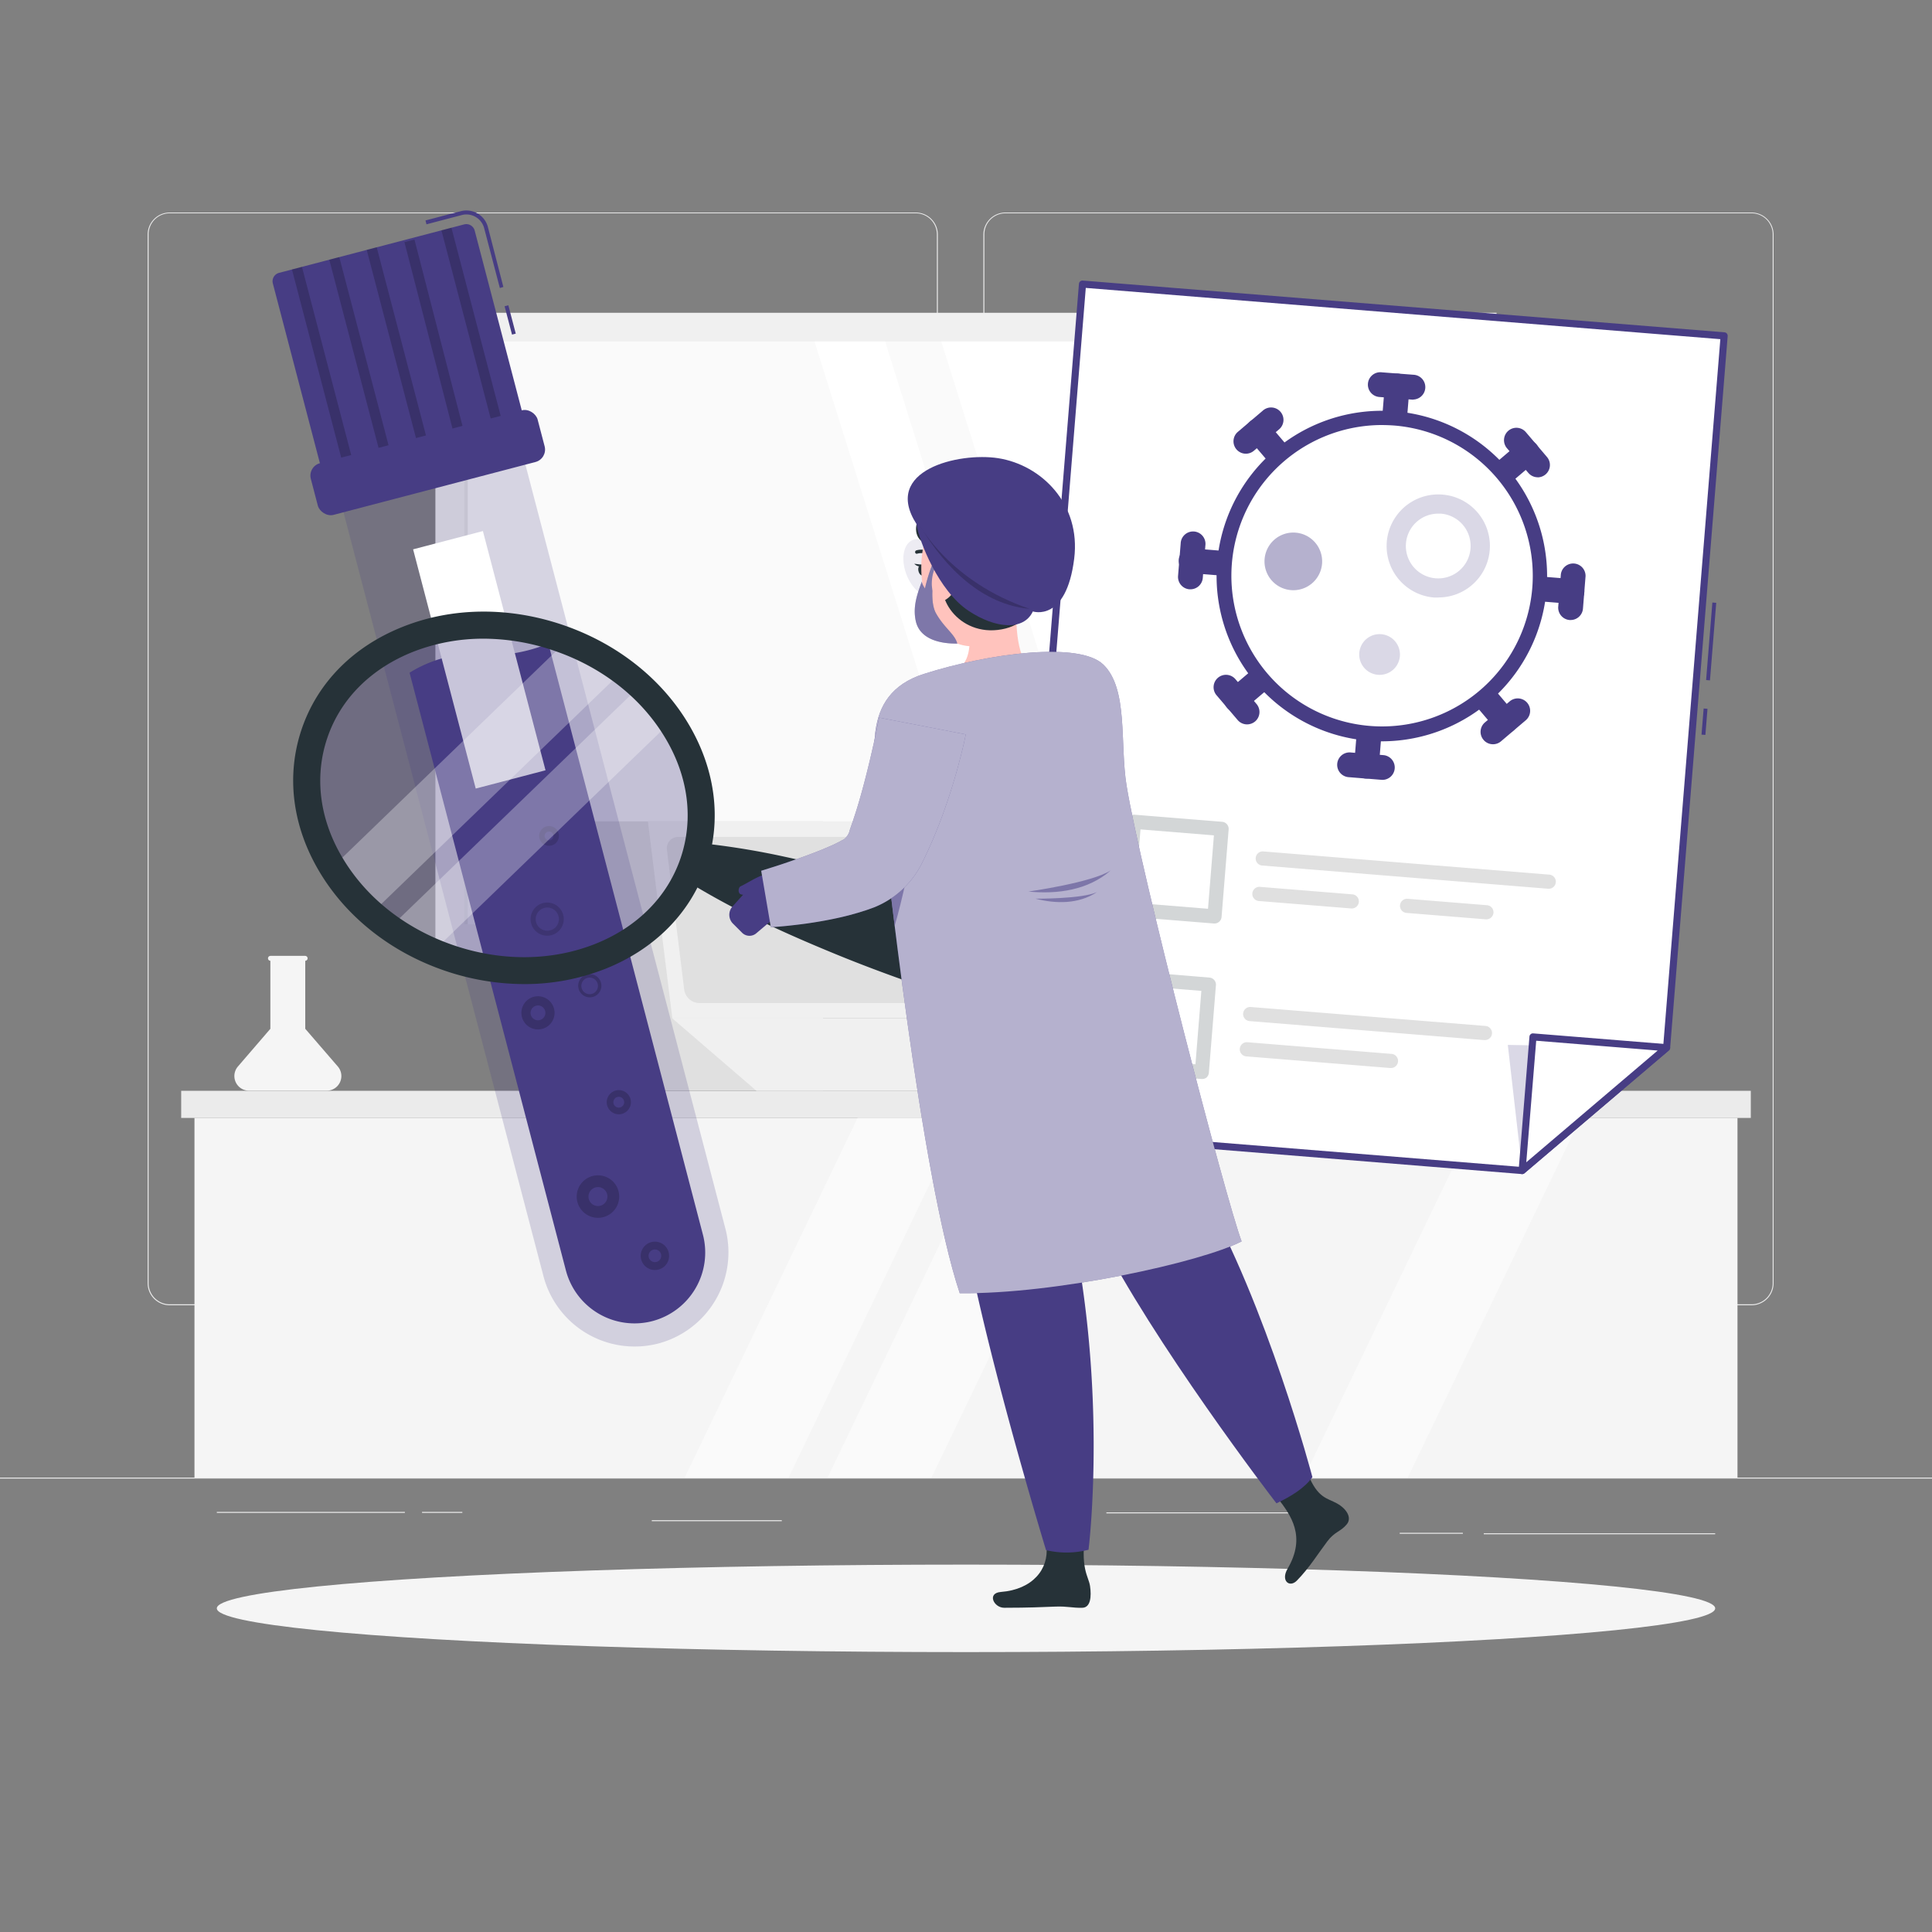 <svg xmlns="http://www.w3.org/2000/svg" viewBox="0 0 500 500"><rect x="0" y="0" width="500" height="500" fill="#808080" stroke="none"/><g id="freepik--background-complete--inject-155"><rect y="382.4" width="500" height="0.25" style="fill:#ebebeb"></rect><rect x="384" y="396.81" width="59.89" height="0.25" style="fill:#ebebeb"></rect><rect x="286.33" y="391.4" width="52.57" height="0.25" style="fill:#ebebeb"></rect><rect x="362.24" y="396.69" width="16.35" height="0.25" style="fill:#ebebeb"></rect><rect x="56.11" y="391.28" width="48.67" height="0.25" style="fill:#ebebeb"></rect><rect x="109.22" y="391.28" width="10.43" height="0.25" style="fill:#ebebeb"></rect><rect x="168.68" y="393.43" width="33.65" height="0.25" style="fill:#ebebeb"></rect><path d="M237,337.8H43.91a5.71,5.71,0,0,1-5.7-5.71V60.66A5.71,5.71,0,0,1,43.91,55H237a5.71,5.71,0,0,1,5.71,5.71V332.09A5.71,5.71,0,0,1,237,337.8ZM43.91,55.2a5.46,5.46,0,0,0-5.45,5.46V332.09a5.46,5.46,0,0,0,5.45,5.46H237a5.47,5.47,0,0,0,5.46-5.46V60.66A5.47,5.47,0,0,0,237,55.2Z" style="fill:#ebebeb"></path><path d="M453.31,337.8H260.21a5.72,5.72,0,0,1-5.71-5.71V60.66A5.72,5.72,0,0,1,260.21,55h193.1A5.71,5.71,0,0,1,459,60.66V332.09A5.71,5.71,0,0,1,453.31,337.8ZM260.21,55.2a5.47,5.47,0,0,0-5.46,5.46V332.09a5.47,5.47,0,0,0,5.46,5.46h193.1a5.47,5.47,0,0,0,5.46-5.46V60.66a5.47,5.47,0,0,0-5.46-5.46Z" style="fill:#ebebeb"></path><rect x="46.89" y="282.3" width="406.22" height="7.02" style="fill:#ebebeb"></rect><rect x="112.69" y="80.95" width="274.63" height="165.68" transform="translate(500 327.58) rotate(180)" style="fill:#f0f0f0"></rect><rect x="174.58" y="33.9" width="150.84" height="259.79" transform="translate(413.79 -86.21) rotate(90)" style="fill:#fafafa"></rect><polygon points="337.82 239.21 290.48 88.37 243.6 88.37 290.94 239.21 337.82 239.21" style="fill:#fff"></polygon><polygon points="276.41 239.21 229.07 88.37 210.79 88.37 258.13 239.21 276.41 239.21" style="fill:#fff"></polygon><rect x="45.16" y="163.32" width="150.84" height="0.94" transform="translate(284.37 43.21) rotate(90)" style="fill:#e6e6e6"></rect><rect x="50.33" y="289.32" width="399.33" height="93.08" style="fill:#f5f5f5"></rect><polygon points="285.82 289.32 258.93 289.32 214.18 382.4 241.07 382.4 285.82 289.32" style="fill:#fafafa"></polygon><polygon points="409.08 289.32 382.19 289.32 337.44 382.4 364.33 382.4 409.08 289.32" style="fill:#fafafa"></polygon><polygon points="248.83 289.32 221.94 289.32 177.2 382.4 204.09 382.4 248.83 289.32" style="fill:#fafafa"></polygon><path d="M87.42,276,79,266.25v-17.6a.63.63,0,0,0,.61-.63.64.64,0,0,0-.64-.64H70a.64.64,0,0,0-.64.64.63.63,0,0,0,.61.63v17.6L61.58,276a3.79,3.79,0,0,0,2.88,6.27H84.54A3.79,3.79,0,0,0,87.42,276Z" style="fill:#f5f5f5"></path><path d="M301.86,276l-8.42-9.78v-37a.64.64,0,0,0,0-1.28h-8.93a.64.64,0,0,0,0,1.28v37L276,276a3.79,3.79,0,0,0,2.88,6.27H299A3.79,3.79,0,0,0,301.86,276Z" style="fill:#f5f5f5"></path><polygon points="213.01 282.25 143.33 282.25 148.83 212.56 213.01 212.56 213.01 282.25" style="fill:#e0e0e0"></polygon><polygon points="243.68 263.56 174 263.56 167.68 212.56 237.36 212.56 243.68 263.56" style="fill:#f0f0f0"></polygon><polygon points="243.68 263.56 174 263.56 195.76 282.3 265.44 282.3 243.68 263.56" style="fill:#f0f0f0"></polygon><path d="M177.08,256.16,172.6,220a2.94,2.94,0,0,1,3-3.41h54.87a4,4,0,0,1,3.83,3.41l4.48,36.19a2.94,2.94,0,0,1-3,3.4H180.91A4,4,0,0,1,177.08,256.16Z" style="fill:#e0e0e0"></path><polygon points="360.84 282.25 418.41 282.25 413.87 224.69 360.84 224.69 360.84 282.25" style="fill:#e0e0e0"></polygon><polygon points="335.51 266.82 393.07 266.82 398.3 224.69 340.73 224.69 335.51 266.82" style="fill:#f0f0f0"></polygon><polygon points="335.51 266.82 393.07 266.82 375.1 282.3 317.53 282.3 335.51 266.82" style="fill:#f0f0f0"></polygon><path d="M390.53,260.71l3.71-29.91a2.43,2.43,0,0,0-2.47-2.81H346.44a3.28,3.28,0,0,0-3.16,2.81l-3.71,29.91a2.43,2.43,0,0,0,2.46,2.81h45.34A3.28,3.28,0,0,0,390.53,260.71Z" style="fill:#e0e0e0"></path></g><g id="freepik--Shadow--inject-155"><ellipse id="freepik--path--inject-155" cx="250" cy="416.24" rx="193.89" ry="11.32" style="fill:#f5f5f5"></ellipse></g><g id="freepik--sample-tube--inject-155"><path d="M87,125.32l53.66,205a24.4,24.4,0,0,0,29.7,17.38h0A24.4,24.4,0,0,0,187.74,318L134.08,113Z" style="fill:#473D84;opacity:0.2"></path><path d="M168.84,341.9a18.36,18.36,0,0,1-22.38-13.09L106,174.11s8.19-5.59,17.74-4.64a40.27,40.27,0,0,0,18.18-2.92l40,153A18.35,18.35,0,0,1,168.84,341.9Z" style="fill:#473D84"></path><path d="M143.52,262.12a4.29,4.29,0,1,1-4.29-4.29A4.3,4.3,0,0,1,143.52,262.12Z" style="opacity:0.2"></path><path d="M141.15,262.12a1.92,1.92,0,1,1-1.92-1.91A1.92,1.92,0,0,1,141.15,262.12Z" style="fill:#473D84"></path><path d="M144.64,216.33a2.55,2.55,0,1,1-2.54-2.54A2.55,2.55,0,0,1,144.64,216.33Z" style="opacity:0.2"></path><path d="M143.23,216.33a1.14,1.14,0,1,1-1.13-1.13A1.14,1.14,0,0,1,143.23,216.33Z" style="fill:#473D84"></path><circle cx="154.75" cy="309.67" r="5.5" style="opacity:0.2"></circle><circle cx="154.75" cy="309.67" r="2.46" style="fill:#473D84"></circle><circle cx="160.15" cy="285.25" r="3.13" style="opacity:0.2"></circle><path d="M161.54,285.25a1.4,1.4,0,1,1-1.39-1.4A1.4,1.4,0,0,1,161.54,285.25Z" style="fill:#473D84"></path><circle cx="169.49" cy="325.01" r="3.67" style="opacity:0.2"></circle><path d="M171.13,325a1.64,1.64,0,1,1-1.64-1.64A1.64,1.64,0,0,1,171.13,325Z" style="fill:#473D84"></path><path d="M145.9,237.87a4.29,4.29,0,1,1-4.29-4.29A4.29,4.29,0,0,1,145.9,237.87Z" style="opacity:0.2"></path><path d="M144.64,237.87a3,3,0,1,1-3-3A3,3,0,0,1,144.64,237.87Z" style="fill:#473D84"></path><path d="M155.64,255.11a3,3,0,1,1-3-3A3,3,0,0,1,155.64,255.11Z" style="opacity:0.2"></path><path d="M154.75,255.11A2.15,2.15,0,1,1,152.6,253,2.15,2.15,0,0,1,154.75,255.11Z" style="fill:#473D84"></path><rect x="114.71" y="138.76" width="18.67" height="64" transform="translate(-39.2 36.98) rotate(-14.67)" style="fill:#fff"></rect><rect x="131.53" y="79.01" width="1" height="7.58" transform="translate(-16.66 36.14) rotate(-14.67)" style="fill:#473D84"></rect><path d="M129.36,74.54,125.3,59.05a4.75,4.75,0,0,0-4.59-3.55,4.52,4.52,0,0,0-1.21.16l-9.13,2.39-.25-1,9.13-2.39a5.57,5.57,0,0,1,1.46-.19,5.75,5.75,0,0,1,5.56,4.3l4,15.49Z" style="fill:#473D84"></path><path d="M78.28,63.46h49.5A2.25,2.25,0,0,1,130,65.71v51.75a0,0,0,0,1,0,0H76a0,0,0,0,1,0,0V65.71A2.25,2.25,0,0,1,78.28,63.46Z" transform="translate(-19.55 29.04) rotate(-14.67)" style="fill:#473D84"></path><rect x="101.7" y="63.46" width="2.67" height="54" transform="translate(-19.55 29.03) rotate(-14.67)" style="opacity:0.2"></rect><rect x="111.37" y="60.93" width="2.67" height="54" transform="matrix(0.97, -0.25, 0.25, 0.97, -18.59, 31.4)" style="opacity:0.2"></rect><rect x="121.04" y="58.4" width="2.67" height="54" transform="translate(-17.64 33.77) rotate(-14.67)" style="opacity:0.2"></rect><rect x="92.02" y="65.99" width="2.67" height="54" transform="translate(-20.51 26.67) rotate(-14.67)" style="opacity:0.2"></rect><rect x="82.35" y="68.53" width="2.67" height="54" transform="translate(-21.46 24.3) rotate(-14.67)" style="opacity:0.2"></rect><rect x="80.36" y="112.81" width="60.67" height="13.83" rx="3.33" transform="translate(-26.71 31.93) rotate(-14.67)" style="fill:#473D84"></rect></g><g id="freepik--Test--inject-155"><rect x="437.76" y="186.3" width="6.78" height="1" transform="translate(219.4 611.45) rotate(-85.38)" style="fill:#473D84"></rect><rect x="432.76" y="165.49" width="20.13" height="1" transform="translate(241.73 594.02) rotate(-85.38)" style="fill:#473D84"></rect><polygon points="280.15 73.52 262.46 292.31 393.94 302.93 431.32 271.15 446.21 86.94 280.15 73.52" style="fill:#fff"></polygon><path d="M393.94,303.85h-.08L262.39,293.22a.91.91,0,0,1-.84-1L279.23,73.45a.92.92,0,0,1,1-.84L446.28,86a.91.91,0,0,1,.84,1l-14.89,184.2a.88.88,0,0,1-.32.62l-37.38,31.79A.9.9,0,0,1,393.94,303.85ZM263.45,291.47,393.63,302l36.81-31.3L445.22,87.78,281,74.51Z" style="fill:#473D84"></path><polygon points="390.22 270.42 393.94 302.93 431.32 271.15 390.22 270.42" style="fill:#473D84;opacity:0.2"></polygon><polygon points="396.73 268.35 393.94 302.93 431.32 271.15 396.73 268.35" style="fill:#fff"></polygon><path d="M393.94,303.85a.9.9,0,0,1-.42-.1.92.92,0,0,1-.5-.89l2.8-34.58a.9.9,0,0,1,.32-.63.89.89,0,0,1,.67-.21l34.58,2.79a.92.92,0,0,1,.8.63.93.93,0,0,1-.28,1l-37.38,31.79A.87.87,0,0,1,393.94,303.85Zm3.63-34.51L395,300.8l34-28.92Z" style="fill:#473D84"></path><path d="M360.94,111.48h-.29a3.21,3.21,0,0,1-2.94-3.45l.68-8.39a3.21,3.21,0,0,1,6.4.51l-.68,8.39A3.21,3.21,0,0,1,360.94,111.48Z" style="fill:#473D84"></path><path d="M365.81,103.43h-.28l-8.39-.68a3.21,3.21,0,1,1,.51-6.39L366,97a3.21,3.21,0,0,1-.23,6.4Z" style="fill:#473D84"></path><path d="M353.66,201.48h-.28a3.2,3.2,0,0,1-2.94-3.45l.68-8.39a3.21,3.21,0,1,1,6.39.51l-.68,8.39A3.2,3.2,0,0,1,353.66,201.48Z" style="fill:#473D84"></path><path d="M357.86,201.82h-.29l-8.39-.68a3.21,3.21,0,1,1,.52-6.39l8.39.68a3.21,3.21,0,0,1-.23,6.4Z" style="fill:#473D84"></path><path d="M406.83,156.27h-.28l-8.39-.68a3.21,3.21,0,1,1,.52-6.4l8.39.68a3.21,3.21,0,0,1-.24,6.41Z" style="fill:#473D84"></path><path d="M406.5,160.46h-.29a3.21,3.21,0,0,1-2.94-3.46l.68-8.39a3.21,3.21,0,0,1,6.39.52l-.67,8.39A3.21,3.21,0,0,1,406.5,160.46Z" style="fill:#473D84"></path><path d="M316.83,149h-.28l-8.39-.68a3.21,3.21,0,1,1,.52-6.39l8.39.68a3.21,3.21,0,0,1-.24,6.4Z" style="fill:#473D84"></path><path d="M308.11,152.51h-.29a3.21,3.21,0,0,1-2.94-3.46l.68-8.39a3.21,3.21,0,1,1,6.39.52l-.67,8.39A3.21,3.21,0,0,1,308.11,152.51Z" style="fill:#473D84"></path><path d="M331.12,121.1a3.16,3.16,0,0,1-2.47-1.13l-5.46-6.41a3.21,3.21,0,0,1,4.89-4.16l5.46,6.42a3.21,3.21,0,0,1-.37,4.52A3.16,3.16,0,0,1,331.12,121.1Z" style="fill:#473D84"></path><path d="M322.46,117.42a3.21,3.21,0,0,1-2.11-5.65l6.42-5.46a3.21,3.21,0,1,1,4.15,4.89l-6.41,5.45A3.23,3.23,0,0,1,322.46,117.42Z" style="fill:#473D84"></path><path d="M389.61,189.89a3.24,3.24,0,0,1-2.47-1.13l-5.45-6.41a3.21,3.21,0,1,1,4.89-4.16L392,184.6a3.22,3.22,0,0,1-2.42,5.29Z" style="fill:#473D84"></path><path d="M386.41,192.61a3.16,3.16,0,0,1-2.47-1.13,3.2,3.2,0,0,1,.36-4.52l6.41-5.45a3.21,3.21,0,1,1,4.16,4.89l-6.41,5.45A3.16,3.16,0,0,1,386.41,192.61Z" style="fill:#473D84"></path><path d="M388.82,125.77a3.21,3.21,0,0,1-2.1-5.65l6.41-5.46a3.21,3.21,0,0,1,4.16,4.89L390.88,125A3.23,3.23,0,0,1,388.82,125.77Z" style="fill:#473D84"></path><path d="M398,123.52a3.18,3.18,0,0,1-2.46-1.13L390,116a3.21,3.21,0,0,1,4.89-4.16l5.45,6.41a3.2,3.2,0,0,1-2.42,5.29Z" style="fill:#473D84"></path><path d="M320,184.26a3.16,3.16,0,0,1-2.47-1.13,3.2,3.2,0,0,1,.37-4.52l6.41-5.45a3.21,3.21,0,1,1,4.15,4.89l-6.41,5.45A3.12,3.12,0,0,1,320,184.26Z" style="fill:#473D84"></path><path d="M322.77,187.47a3.2,3.2,0,0,1-2.47-1.13l-5.46-6.41a3.21,3.21,0,0,1,4.89-4.16l5.45,6.41a3.21,3.21,0,0,1-.36,4.53A3.27,3.27,0,0,1,322.77,187.47Z" style="fill:#473D84"></path><circle cx="357.61" cy="149.08" r="40.94" transform="translate(-11.39 267.19) rotate(-40.38)" style="fill:#fff"></circle><path d="M358,191.85c-1.27,0-2.54,0-3.82-.14a42.77,42.77,0,1,1,46.07-39.18l-1.82-.15,1.82.15A42.77,42.77,0,0,1,358,191.85ZM357.31,110a39,39,0,1,0,3.45.12Q359,110,357.31,110Z" style="fill:#473D84"></path><path d="M372.34,154.64c-.4,0-.8,0-1.19,0A13.33,13.33,0,1,1,373.29,128a13.33,13.33,0,0,1-1,26.62Zm-.19-21.71a8.38,8.38,0,1,0,8.42,9h0a8.37,8.37,0,0,0-7.68-9C372.65,132.94,372.4,132.93,372.15,132.93Z" style="fill:#473D84;opacity:0.2"></path><path d="M342.15,145.85a7.46,7.46,0,1,1-6.84-8A7.46,7.46,0,0,1,342.15,145.85Z" style="fill:#473D84;opacity:0.4"></path><path d="M362.29,169.81a5.27,5.27,0,1,1-4.83-5.68A5.28,5.28,0,0,1,362.29,169.81Z" style="fill:#473D84;opacity:0.2"></path><path d="M314.31,239h-.16l-22.64-1.83a1.83,1.83,0,0,1-1.68-2l1.83-22.64a1.84,1.84,0,0,1,2-1.68l22.63,1.83a1.84,1.84,0,0,1,1.68,2l-1.83,22.63a1.82,1.82,0,0,1-.64,1.25A1.86,1.86,0,0,1,314.31,239Zm-20.68-5.35,19,1.54,1.53-19-19-1.54Z" style="fill:#263238;opacity:0.2"></path><path d="M400.75,230h-.16l-73.94-6a1.83,1.83,0,1,1,.3-3.65l73.93,6a1.83,1.83,0,0,1-.13,3.66Z" style="fill:#e0e0e0"></path><path d="M349.77,235.1h-.16l-23.7-1.91a1.84,1.84,0,1,1,.3-3.66l23.7,1.92a1.83,1.83,0,0,1-.14,3.66Z" style="fill:#e0e0e0"></path><path d="M384.66,237.92h-.16L364,236.26a1.83,1.83,0,1,1,.3-3.65l20.45,1.65a1.83,1.83,0,0,1-.13,3.66Z" style="fill:#e0e0e0"></path><path d="M311.06,279.24h-.16l-22.64-1.83a1.83,1.83,0,0,1-1.68-2l1.83-22.63a1.84,1.84,0,0,1,2-1.68L313,253a1.83,1.83,0,0,1,1.68,2l-1.83,22.64a1.86,1.86,0,0,1-.64,1.25A1.8,1.8,0,0,1,311.06,279.24Zm-20.68-5.34,19,1.54,1.53-19-19-1.54Z" style="fill:#263238;opacity:0.2"></path><path d="M384.23,269.17h-.16l-60.67-4.91a1.83,1.83,0,1,1,.3-3.65l60.67,4.9a1.83,1.83,0,0,1-.14,3.66Z" style="fill:#e0e0e0"></path><path d="M359.92,276.4h-.16l-37.1-3a1.84,1.84,0,1,1,.3-3.66l37.09,3a1.83,1.83,0,0,1-.13,3.66Z" style="fill:#e0e0e0"></path></g><g id="freepik--Character--inject-155"><ellipse cx="130.42" cy="206.48" rx="43.77" ry="51.79" transform="translate(-107.03 263.59) rotate(-71.25)" style="fill:#473D84;opacity:0.3"></ellipse><rect x="115.31" y="156.32" width="15.64" height="86.28" transform="translate(181.04 -27.68) rotate(45.99)" style="fill:#fff;opacity:0.3"></rect><rect x="131.66" y="168.79" width="12.21" height="88.28" transform="translate(195.2 -34.09) rotate(45.99)" style="fill:#fff;opacity:0.3"></rect><path d="M135.65,254.68a63.85,63.85,0,0,1-20.43-3.43c-13.88-4.72-25.39-13.75-32.42-25.43-7.15-11.87-8.83-25-4.73-37.11s13.45-21.5,26.35-26.57c12.69-5,27.32-5.14,41.2-.42s25.4,13.74,32.43,25.42c7.14,11.87,8.82,25.05,4.73,37.12s-13.46,21.5-26.35,26.56A56.7,56.7,0,0,1,135.65,254.68Zm-10.46-89.39A49.84,49.84,0,0,0,107,168.65C96,173,88.12,180.88,84.7,191s-2,21.18,4.09,31.25c6.18,10.27,16.37,18.23,28.68,22.41s25.25,4.07,36.4-.31c10.94-4.3,18.86-12.22,22.28-22.3s2-21.18-4.1-31.26c-6.18-10.27-16.36-18.22-28.68-22.4h0A56.64,56.64,0,0,0,125.19,165.29Z" style="fill:#263238"></path><path d="M183.21,218.41a199.89,199.89,0,0,1,20.3,3.41c6.66,1.42,13.26,3.06,19.79,4.86s13,3.77,19.46,5.87c3.19,1.13,6.52,1.88,9.48,3.67a21.58,21.58,0,0,1,4.25,3.29,19.34,19.34,0,0,1,1.93,2.22,16.24,16.24,0,0,1,1.72,2.81,8.08,8.08,0,0,1-3.64,10.74,16.58,16.58,0,0,1-3.09,1.18,19.47,19.47,0,0,1-2.87.58,21.08,21.08,0,0,1-5.38,0c-3.44-.38-6.53-1.81-9.75-2.85-6.39-2.25-12.73-4.63-19-7.2s-12.51-5.26-18.67-8.19a200.72,200.72,0,0,1-18.17-9.66,5.82,5.82,0,0,1,3.65-10.75Z" style="fill:#263238"></path><path d="M244,147.57c.72,4.09-.95,7.14-3.73,6.81s-5.61-3.9-6.32-8,1-7.14,3.73-6.81S243.26,143.48,244,147.57Z" style="fill:#473D84;opacity:0.1"></path><path d="M259,412c8.27-.64,12.47-5.94,11.82-11.9-.36-3.29,10.17-4.36,10.17-4.36-1.55,10.39.72,12.06,1.11,14.73s.17,5.57-2,5.62c-2.62.07-3.8-.43-7.06-.3-3.81.14-6.38.29-13.14.3C257.21,416.11,255.35,412.3,259,412Z" style="fill:#263238"></path><path d="M333.22,406c4.89-8.37.87-13.87-2.66-18.42-2.09-2.69,7.94-6.1,7.94-6.1,2.5,6.29,5,6.21,7.5,7.6s3.93,3.7,2.56,5.39c-1.65,2-3.11,1.85-5.05,4.43-2.27,3-4.69,6.91-7.87,10.15C333.75,411,331.38,409.12,333.22,406Z" style="fill:#263238"></path><path d="M237.14,236.73s1.39,42,11.65,77c4.47,30.26,21.92,87.44,21.92,87.44a22.82,22.82,0,0,0,11-.1s5.59-44.14-6.15-92c7.63-51.05,2.44-77.11,2.44-77.11Z" style="fill:#473D84"></path><path d="M253.27,234.8s17.53,57.77,31,84.49c14.16,28.06,44.67,68,46.08,69.77,3.88-1.85,7.27-3.95,9.3-6.78,0,0-11.66-44.3-28.89-74.48-13.55-66.5-22.58-77.16-22.58-77.16Z" style="fill:#473D84"></path><path d="M263.5,151.23c-.74,5.93-1,15.48,1.85,20.21,0,0-7.56,1.29-17.39,11.26-6-6.91-1.16-9-1.16-9,4.39-1.6,4.45-7.17,3.93-11.46Z" style="fill:#ffc3bd"></path><path d="M231.75,190.32c-1.13-6.91,2.95-12.54,11.52-15.5,7.9-2.72,19.24-4.71,27.07-3.59s10.7,5,10.18,10.9c-2.24,25.6,7.55,40.68,7.68,48.51-18.42,4.7-46.53,8.65-51.06,6.09-3.31-3.49-2.67-25.26-1.64-28.58C227.33,203.86,232.38,194.17,231.75,190.32Z" style="fill:#473D84"></path><path d="M239.53,147.4c.12.77-.19,1.47-.7,1.55s-1-.48-1.15-1.26.19-1.48.7-1.56S239.4,146.62,239.53,147.4Z" style="fill:#263238"></path><path d="M238.61,146.14l-2-.24S237.85,147.21,238.61,146.14Z" style="fill:#263238"></path><path d="M239.5,149a21.28,21.28,0,0,1-2,5.41,3.36,3.36,0,0,0,2.85.08Z" style="fill:#ed847e"></path><path d="M237.05,143.27a.46.46,0,0,1,.13-.84,4.59,4.59,0,0,1,4.14.85.46.46,0,0,1,0,.65.45.45,0,0,1-.65,0,3.69,3.69,0,0,0-3.28-.64A.45.45,0,0,1,237.05,143.27Z" style="fill:#263238"></path><path d="M264.84,142.06c.94,9.65,1.54,13.72-2.42,19.38-5.95,8.51-17.79,7.5-21.54-1.69-3.37-8.27-4.34-22.66,4.23-27.92S263.9,132.41,264.84,142.06Z" style="fill:#ffc3bd"></path><path d="M245,148.11c-3.51.51-5-4.85-3.8-7.21-4.14-.13-4.86-3.87-3.52-6.62s4.69-8.85,16.75-7,16,12.34,14.95,16.75,1.11,16.81-10.16,18.85S241.09,153.75,245,148.11Z" style="fill:#263238"></path><path d="M285.55,172c-6.16-6-29.47-3-46.43,2.4s-12.73,22.42-11.26,34.28,10.34,95.56,20.52,126c24.72.31,62.47-8,72.95-13.41-4.11-10.9-26.16-95.69-29.78-118C289.79,192.39,292.05,178.3,285.55,172Z" style="fill:#473D84"></path><path d="M285.55,172c-6.16-6-29.47-3-46.43,2.4s-12.73,22.42-11.26,34.28,10.34,95.56,20.52,126c24.72.31,62.47-8,72.95-13.41-4.11-10.9-26.16-95.69-29.78-118C289.79,192.39,292.05,178.3,285.55,172Z" style="fill:#fff;opacity:0.6"></path><path d="M229.34,221.27c3.4-4.4,6.33-8.66,7.25-11.29,3.28-9.41-1.15,16.28-5.05,29.64C230.67,232.64,229.93,226.38,229.34,221.27Z" style="fill:#473D84;opacity:0.5"></path><path d="M201.19,226.85l3.56,3.6c1.91,5.26-5.57,8.16-5.57,8.16l-3.36,2.84a2.71,2.71,0,0,1-3.71,0l-2.5-2.5a3.23,3.23,0,0,1,0-4.4l2.6-2.88a7.81,7.81,0,0,1,2.63-1.94Z" style="fill:#473D84"></path><path d="M202.63,226.47c-4-1.75-7.66,1.34-11,2.93-.57.27-.76,1.91.24,2.09a5,5,0,0,0,3.81-.62c.84,1.08,4.33,2.91,7.81-.25A5.58,5.58,0,0,0,202.63,226.47Z" style="fill:#473D84"></path><path d="M249.94,190.06l-.49,2.32-.53,2.19c-.36,1.45-.74,2.89-1.12,4.32-.8,2.87-1.67,5.73-2.64,8.57s-2,5.67-3.19,8.5c-.57,1.42-1.21,2.84-1.85,4.25l-1,2.12-.61,1.23c-.27.55-.57,1.07-.88,1.59a23.58,23.58,0,0,1-10.78,9.41l-.42.18-.31.12-.6.22-1.21.43-2.36.74-2.3.64-2.27.55c-3,.68-6,1.2-8.94,1.61-1.48.2-2.95.37-4.43.53s-2.92.28-4.52.37L197,225.36l3.8-1.2c1.29-.41,2.57-.85,3.84-1.29,2.54-.86,5-1.76,7.43-2.72l1.76-.73,1.7-.74,1.6-.78.73-.4.38-.19.17-.09.06-.05a4.25,4.25,0,0,0,1.37-2c0-.1.06-.19.08-.29l0-.07.07-.2.15-.44.62-1.78c.39-1.22.8-2.41,1.17-3.66.75-2.47,1.44-5,2.1-7.58s1.28-5.15,1.86-7.76c.3-1.3.59-2.6.86-3.9l.77-3.77Z" style="fill:#473D84"></path><g style="opacity:0.6"><path d="M249.94,190.06l-.49,2.32-.53,2.19c-.36,1.45-.74,2.89-1.12,4.32-.8,2.87-1.67,5.73-2.64,8.57s-2,5.67-3.19,8.5c-.57,1.42-1.21,2.84-1.85,4.25l-1,2.12-.61,1.23c-.27.55-.57,1.07-.88,1.59a23.58,23.58,0,0,1-10.78,9.41l-.42.18-.31.12-.6.22-1.21.43-2.36.74-2.3.64-2.27.55c-3,.68-6,1.2-8.94,1.61-1.48.2-2.95.37-4.43.53s-2.92.28-4.52.37L197,225.36l3.8-1.2c1.29-.41,2.57-.85,3.84-1.29,2.54-.86,5-1.76,7.43-2.72l1.76-.73,1.7-.74,1.6-.78.73-.4.38-.19.17-.09.06-.05a4.25,4.25,0,0,0,1.37-2c0-.1.06-.19.08-.29l0-.07.07-.2.15-.44.62-1.78c.39-1.22.8-2.41,1.17-3.66.75-2.47,1.44-5,2.1-7.58s1.28-5.15,1.86-7.76c.3-1.3.59-2.6.86-3.9l.77-3.77Z" style="fill:#fff"></path></g><path d="M266.17,230.73s16.46-2.31,21.3-5.48C281.61,230.38,273.68,231.47,266.17,230.73Z" style="fill:#473D84;opacity:0.5"></path><path d="M268,232.58s12.09.09,15.9-1.71C279.15,234,273.32,233.94,268,232.58Z" style="fill:#473D84;opacity:0.5"></path><path d="M238.61,150.41c-1.17,3.14-2.46,6.58-1.59,10.39s4.74,5.81,10.72,5.76c-.64-2.49-3.35-4-5.5-7.83s0-12.51,0-12.51l-.75-.65a43.08,43.08,0,0,0-2.11,6.73C238.38,150.8,238.61,150.41,238.61,150.41Z" style="fill:#473D84"></path><path d="M238.61,150.41c-1.17,3.14-2.46,6.58-1.59,10.39s4.74,5.81,10.72,5.76c-.64-2.49-3.35-4-5.5-7.83s0-12.51,0-12.51l-.75-.65a43.08,43.08,0,0,0-2.11,6.73C238.38,150.8,238.61,150.41,238.61,150.41Z" style="fill:#fff;opacity:0.3"></path><path d="M247.66,150.67a6.3,6.3,0,0,1-2.91,4.52c-2,1.07-3.61-1.36-3.6-4.14,0-2.51,1-6.08,3.28-6S248.12,148.13,247.66,150.67Z" style="fill:#ffc3bd"></path><path d="M237.17,135.59c.69,4.52,5.76,17.37,13.48,22.48,7,4.66,14.29,5.22,16.65.17,0,0,8.64,2.93,10.7-13.66,1.77-14.18-8.51-24.25-19.67-26C248.18,117,228.23,121.65,237.17,135.59Z" style="fill:#473D84"></path><path d="M238.06,136s7.83,14.61,28.38,21.56C254.44,156.5,244.78,147.28,238.06,136Z" style="opacity:0.2"></path></g></svg>
